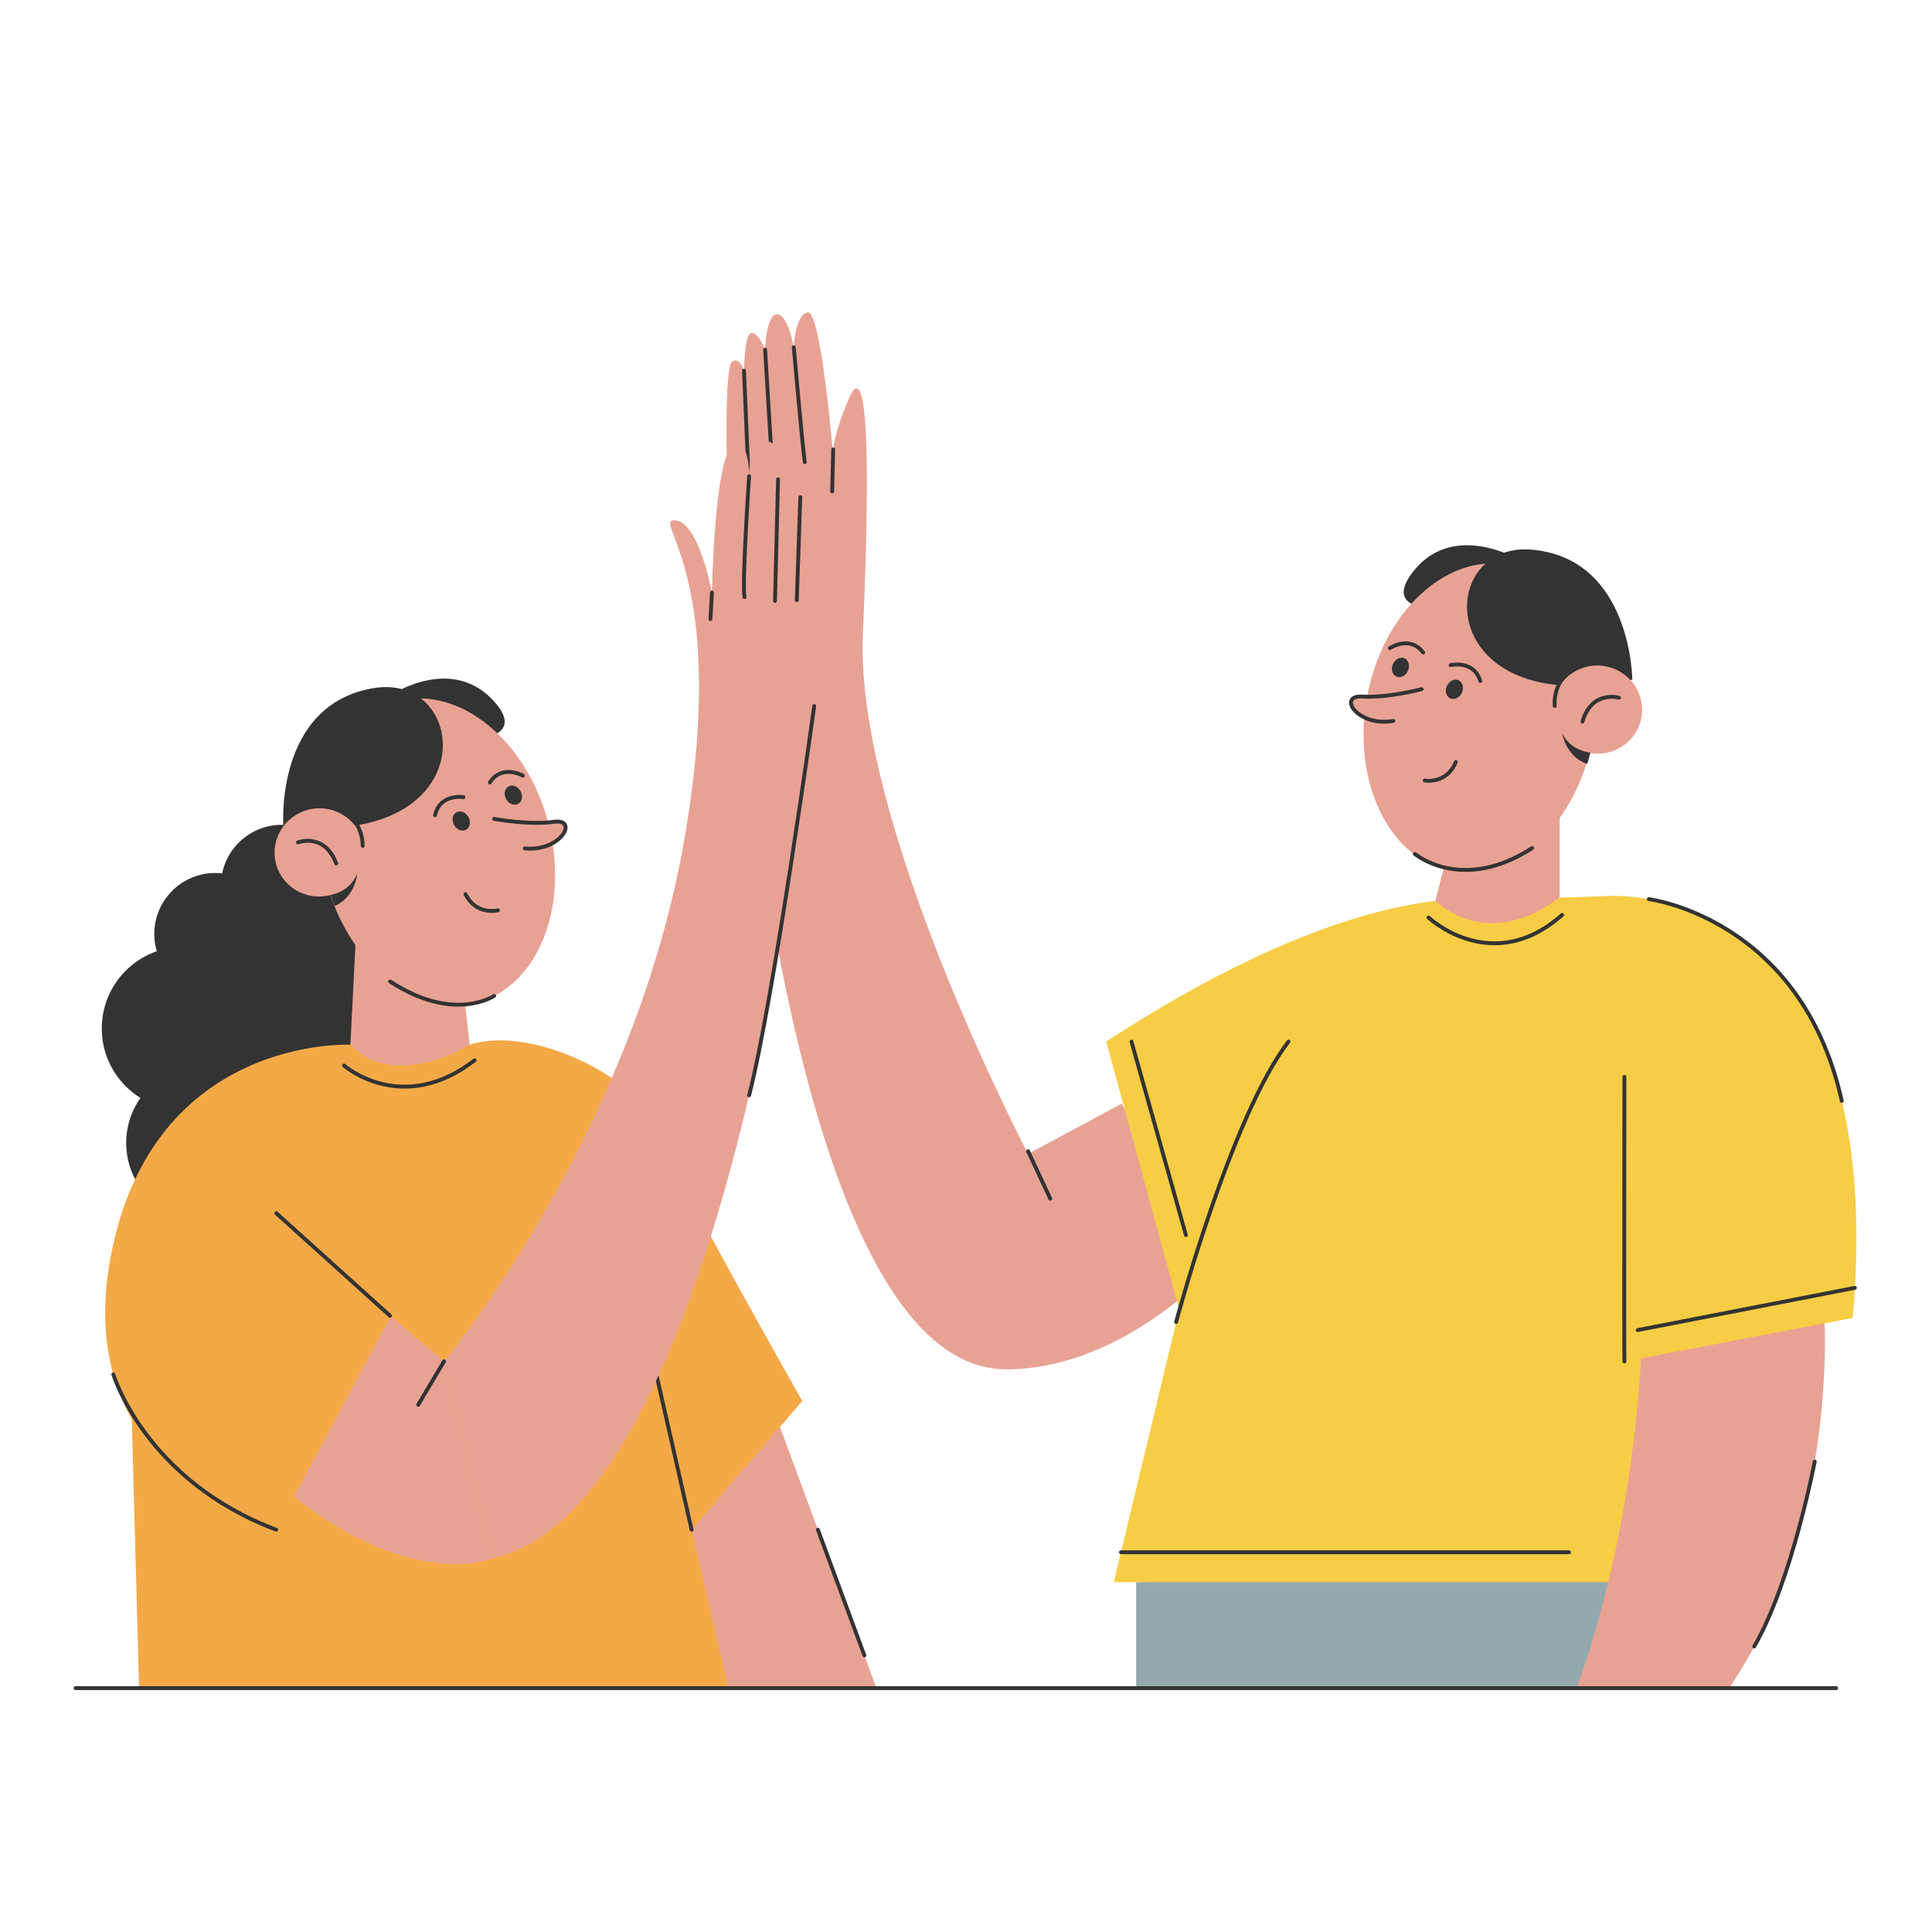 <?xml version="1.0" encoding="UTF-8"?> <!-- Generator: Adobe Illustrator 25.2.3, SVG Export Plug-In . SVG Version: 6.00 Build 0) --> <svg xmlns="http://www.w3.org/2000/svg" xmlns:xlink="http://www.w3.org/1999/xlink" id="Слой_2" x="0px" y="0px" viewBox="0 0 500 500" style="enable-background:new 0 0 500 500;" xml:space="preserve"> <style type="text/css"> .st0{fill:#E8A294;} .st1{fill:#333333;} .st2{fill:#F4A947;} .st3{fill:#94A9AF;} .st4{fill:none;stroke:#333333;stroke-linecap:round;stroke-linejoin:round;stroke-miterlimit:10;} .st5{fill:#F7CD45;} .st6{fill:#E8A294;stroke:#333333;stroke-linecap:round;stroke-linejoin:round;stroke-miterlimit:10;} </style> <g> <polygon class="st0" points="201.45,368.21 226.83,436.89 188.56,436.89 174.35,383.53 "></polygon> <g> <circle class="st1" cx="52.84" cy="295.78" r="20.18"></circle> <circle class="st1" cx="68.63" cy="285.19" r="15.78"></circle> <circle class="st1" cx="85.03" cy="253.56" r="23.89"></circle> <circle class="st1" cx="47.48" cy="266.17" r="21.14"></circle> <circle class="st1" cx="72.94" cy="229.24" r="15.78"></circle> <circle class="st1" cx="55.71" cy="241.71" r="15.78"></circle> </g> <path class="st2" d="M90.68,270.38c0,0-0.79,0.17-2.19,0.55c-33.26,8.97-55.93,39.72-54.99,74.15l2.5,91.81h152.56l-9.57-40.99 l28.64-33.33c0,0-34.55-60.74-38.31-71.77c-3.76-11.02-31.01-25.77-47.78-20.43H90.68z"></path> <polygon class="st3" points="294.03,409.47 294.03,436.89 423.85,436.89 423.85,405.84 "></polygon> <path class="st4" d="M206.62,86.76c0,0,2.5,26.72,1.92,29.79"></path> <line class="st4" x1="199.51" y1="87.72" x2="201.05" y2="117.71"></line> <line class="st4" x1="194.13" y1="93.49" x2="195.67" y2="118.86"></line> <line class="st4" x1="216.55" y1="115.21" x2="217.1" y2="121.75"></line> <path class="st0" d="M290.33,285.61l-24.26,13.02c0,0-44.88-85.47-42.76-134.39s1.02-72.13-3.67-60.98c-4.81,11.43-4,14.74-4,14.74 s-3.17-37.83-6.57-37.17c-3.39,0.65-3.64,9.05-3.64,9.05s-1.45-8.53-4.32-8.53c-2.87,0-3.1,9.15-3.1,9.15s-1.7-4.45-3.54-4.32 c-1.84,0.13-1.92,9.77-1.92,9.77s-1.1-3.78-3.11-2.34c-5.94,4.27,4.7,260.42,70.86,260.78c29.07,0,51.68-24.3,51.68-24.3 L290.33,285.61z"></path> <polygon class="st5" points="307.6,328.84 288.25,409.47 420.4,409.47 437.42,278.44 414.51,231.94 382.3,233 "></polygon> <path class="st0" d="M472.19,342.46c0,0,3.08,53.71-24.71,94.43h-39.53c0,0,14.96-37.09,16.98-90.71L472.19,342.46z"></path> <g> <path class="st4" d="M205.43,89.88c0,0,2.27,26.04,2.86,29.72"></path> <line class="st4" x1="198.01" y1="90.49" x2="199.85" y2="120.94"></line> <line class="st4" x1="192.55" y1="95.94" x2="193.7" y2="123.25"></line> <line class="st4" x1="215.63" y1="116.31" x2="215.36" y2="127.19"></line> </g> <path class="st5" d="M383.98,233c0,0-32.36-6.17-97.68,36.57l19.76,72.57L383.98,233z"></path> <path class="st0" d="M119.94,255.86l1.6,14.51c0,0-19.39,12.1-30.86,0l1.6-31.45L119.94,255.86z"></path> <path class="st1" d="M100.94,180.01c0,0,16.27-11.12,27.4,2.05C139.47,195.23,106.5,193.31,100.94,180.01z"></path> <ellipse transform="matrix(0.967 -0.255 0.255 0.967 -52.498 36.169)" class="st0" cx="113.17" cy="220.44" rx="29.7" ry="40.32"></ellipse> <path class="st1" d="M73.33,213.61c0,0-2.21-31.17,23.26-35.51C122.05,173.76,125.67,220.5,73.33,213.61z"></path> <ellipse transform="matrix(0.967 -0.255 0.255 0.967 -53.541 28.384)" class="st0" cx="82.64" cy="220.57" rx="11.57" ry="11.41"></ellipse> <ellipse transform="matrix(0.877 -0.48 0.48 0.877 -82.493 88.97)" class="st1" cx="132.85" cy="205.91" rx="2.13" ry="2.58"></ellipse> <ellipse transform="matrix(0.877 -0.48 0.48 0.877 -87.359 83.317)" class="st1" cx="119.36" cy="212.6" rx="2.13" ry="2.58"></ellipse> <path class="st4" d="M128.86,235.58c0,0-5.56,1.47-8.39-4.19"></path> <path class="st4" d="M77.11,218c0,0,6.85-2.6,9.9,5.46"></path> <path class="st4" d="M135.3,200.74c0,0-5.36-3.08-8.53,1.75"></path> <path class="st4" d="M119.94,206.3c0,0-6.1-0.98-7.35,4.67"></path> <path class="st6" d="M127.88,211.93c0,0,8.97,1.66,15.47,0.75s1.88,7.81-7.54,6.89"></path> <path class="st1" d="M85.55,231.61c0,0,5.03-0.72,6.93-5.59c0,0-0.5,6.24-5.9,8.44L85.55,231.61z"></path> <path class="st4" d="M90.68,211.24c0,0,3.13,2.7,3.19,7.65"></path> <g> <path class="st0" d="M403.65,208.76v23.38c0,0-16.28,14.48-32.21,1.06l4.02-15.6L403.65,208.76z"></path> <path class="st1" d="M392.38,144.49c0,0-17.06-9.86-27.17,4.11C355.1,162.57,387.83,158.17,392.38,144.49z"></path> <ellipse transform="matrix(0.181 -0.983 0.983 0.181 131.042 528.896)" class="st0" cx="383.23" cy="185.73" rx="40.32" ry="29.7"></ellipse> <path class="st1" d="M422.44,175.91c0,0-0.15-31.25-25.87-33.65S370.77,186.73,422.44,175.91z"></path> <ellipse transform="matrix(0.181 -0.983 0.983 0.181 158.107 557.065)" class="st0" cx="413.68" cy="183.56" rx="11.41" ry="11.57"></ellipse> <ellipse transform="matrix(0.412 -0.911 0.911 0.412 55.733 431.818)" class="st1" cx="362.51" cy="172.72" rx="2.58" ry="2.13"></ellipse> <ellipse transform="matrix(0.412 -0.911 0.911 0.412 58.783 447.865)" class="st1" cx="376.47" cy="178.38" rx="2.58" ry="2.13"></ellipse> <path class="st4" d="M368.72,202c0,0,5.66,1.05,8.05-4.81"></path> <path class="st4" d="M419,180.57c0,0-7.03-2.07-9.46,6.19"></path> <path class="st4" d="M359.68,167.75c0,0,5.11-3.48,8.63,1.11"></path> <path class="st4" d="M375.41,172.14c0,0,6.01-1.44,7.68,4.1"></path> <path class="st6" d="M367.92,178.35c0,0-8.82,2.33-15.37,1.92c-6.56-0.41-1.29,7.93,8.04,6.3"></path> <path class="st1" d="M411.61,194.78c0,0-5.07-0.34-7.34-5.05c0,0,0.97,6.18,6.52,7.97L411.61,194.78z"></path> <path class="st4" d="M404.96,174.85c0,0-2.92,2.93-2.61,7.87"></path> <path class="st4" d="M366.16,221c0,0,12.21,10.26,30.36-1.53"></path> </g> <path class="st4" d="M127.88,257.74c0,0-10.45,7.08-26.94-3.75"></path> <path class="st5" d="M414.51,231.94c0,0,75.19-7.53,64.98,109.13l-59.09,11.29L414.51,231.94z"></path> <path class="st4" d="M420.4,352.35c-0.11-2.17,0-73.65,0-73.65"></path> <path class="st4" d="M304.38,342.14c0,0,14.22-53.22,29.08-72.57"></path> <path class="st4" d="M369.69,237.45c0,0,16.36,15.46,34.59-0.67"></path> <line class="st4" x1="178.99" y1="395.9" x2="169.72" y2="355.04"></line> <line class="st4" x1="19.56" y1="436.89" x2="475.19" y2="436.89"></line> <path class="st0" d="M114.92,352.3c0,0,48.32-57.87,61.91-133.54c12.54-69.87-8.46-84.36-2.21-84.12c6.25,0.24,9.62,18.7,9.62,18.7 s0.66-34.3,5.2-37.65c4.54-3.35,4.43,7.55,4.43,7.55s-0.27-10.28,4.7-9.1c4.78,1.13,2.78,9.91,2.78,9.91s1.26-5.88,3.91-4.84 c3.99,1.57,1.9,10.74,1.9,10.74s3.47-7.15,5.54-0.15c1.27,4.31-1.04,14.24-0.91,38.14c0.09,17.32-22.01,221.74-84.33,235.34 C127.46,403.28,126.08,398.19,114.92,352.3z"></path> <path class="st4" d="M193.87,123.24c0,0-1.88,28.08-1.19,31.29"></path> <line class="st4" x1="201.36" y1="124.05" x2="200.57" y2="155.53"></line> <line class="st4" x1="207.12" y1="128.68" x2="206.21" y2="155.32"></line> <line class="st4" x1="184.25" y1="153.34" x2="183.86" y2="160.2"></line> <line class="st4" x1="292.83" y1="269.57" x2="306.91" y2="319.63"></line> <line class="st4" x1="480.05" y1="333.29" x2="423.85" y2="344.22"></line> <line class="st4" x1="290.11" y1="401.72" x2="406.04" y2="401.72"></line> <path class="st4" d="M469.65,378.25c0,0-5.94,31.11-15.67,47.87"></path> <line class="st4" x1="266.07" y1="297.93" x2="271.81" y2="310.23"></line> <line class="st4" x1="211.68" y1="395.9" x2="223.7" y2="428.41"></line> <path class="st0" d="M127.46,403.28c0,0-27.95,12.26-70.4-33.59l25.33-44.77l32.53,27.38L127.46,403.28z"></path> <path class="st2" d="M90.68,270.38c0,0-51.02-2.57-61.98,54.55s42.8,70.97,42.8,70.97l31.55-58.85L90.68,270.38z"></path> <path class="st4" d="M89.02,275.75c0,0,14.98,13.17,33.8-1.34"></path> <line class="st4" x1="114.92" y1="352.3" x2="108.23" y2="363.55"></line> <path class="st4" d="M210.72,182.72c0,0-10.54,76.34-16.85,100.75"></path> <path class="st4" d="M29.33,355.69c0,0,8.26,27.45,42.16,40.2"></path> <line class="st4" x1="100.94" y1="340.53" x2="71.49" y2="313.96"></line> <path class="st4" d="M426.7,232.69c0,0,39.42,4.89,49.95,52.21"></path> </g> </svg> 